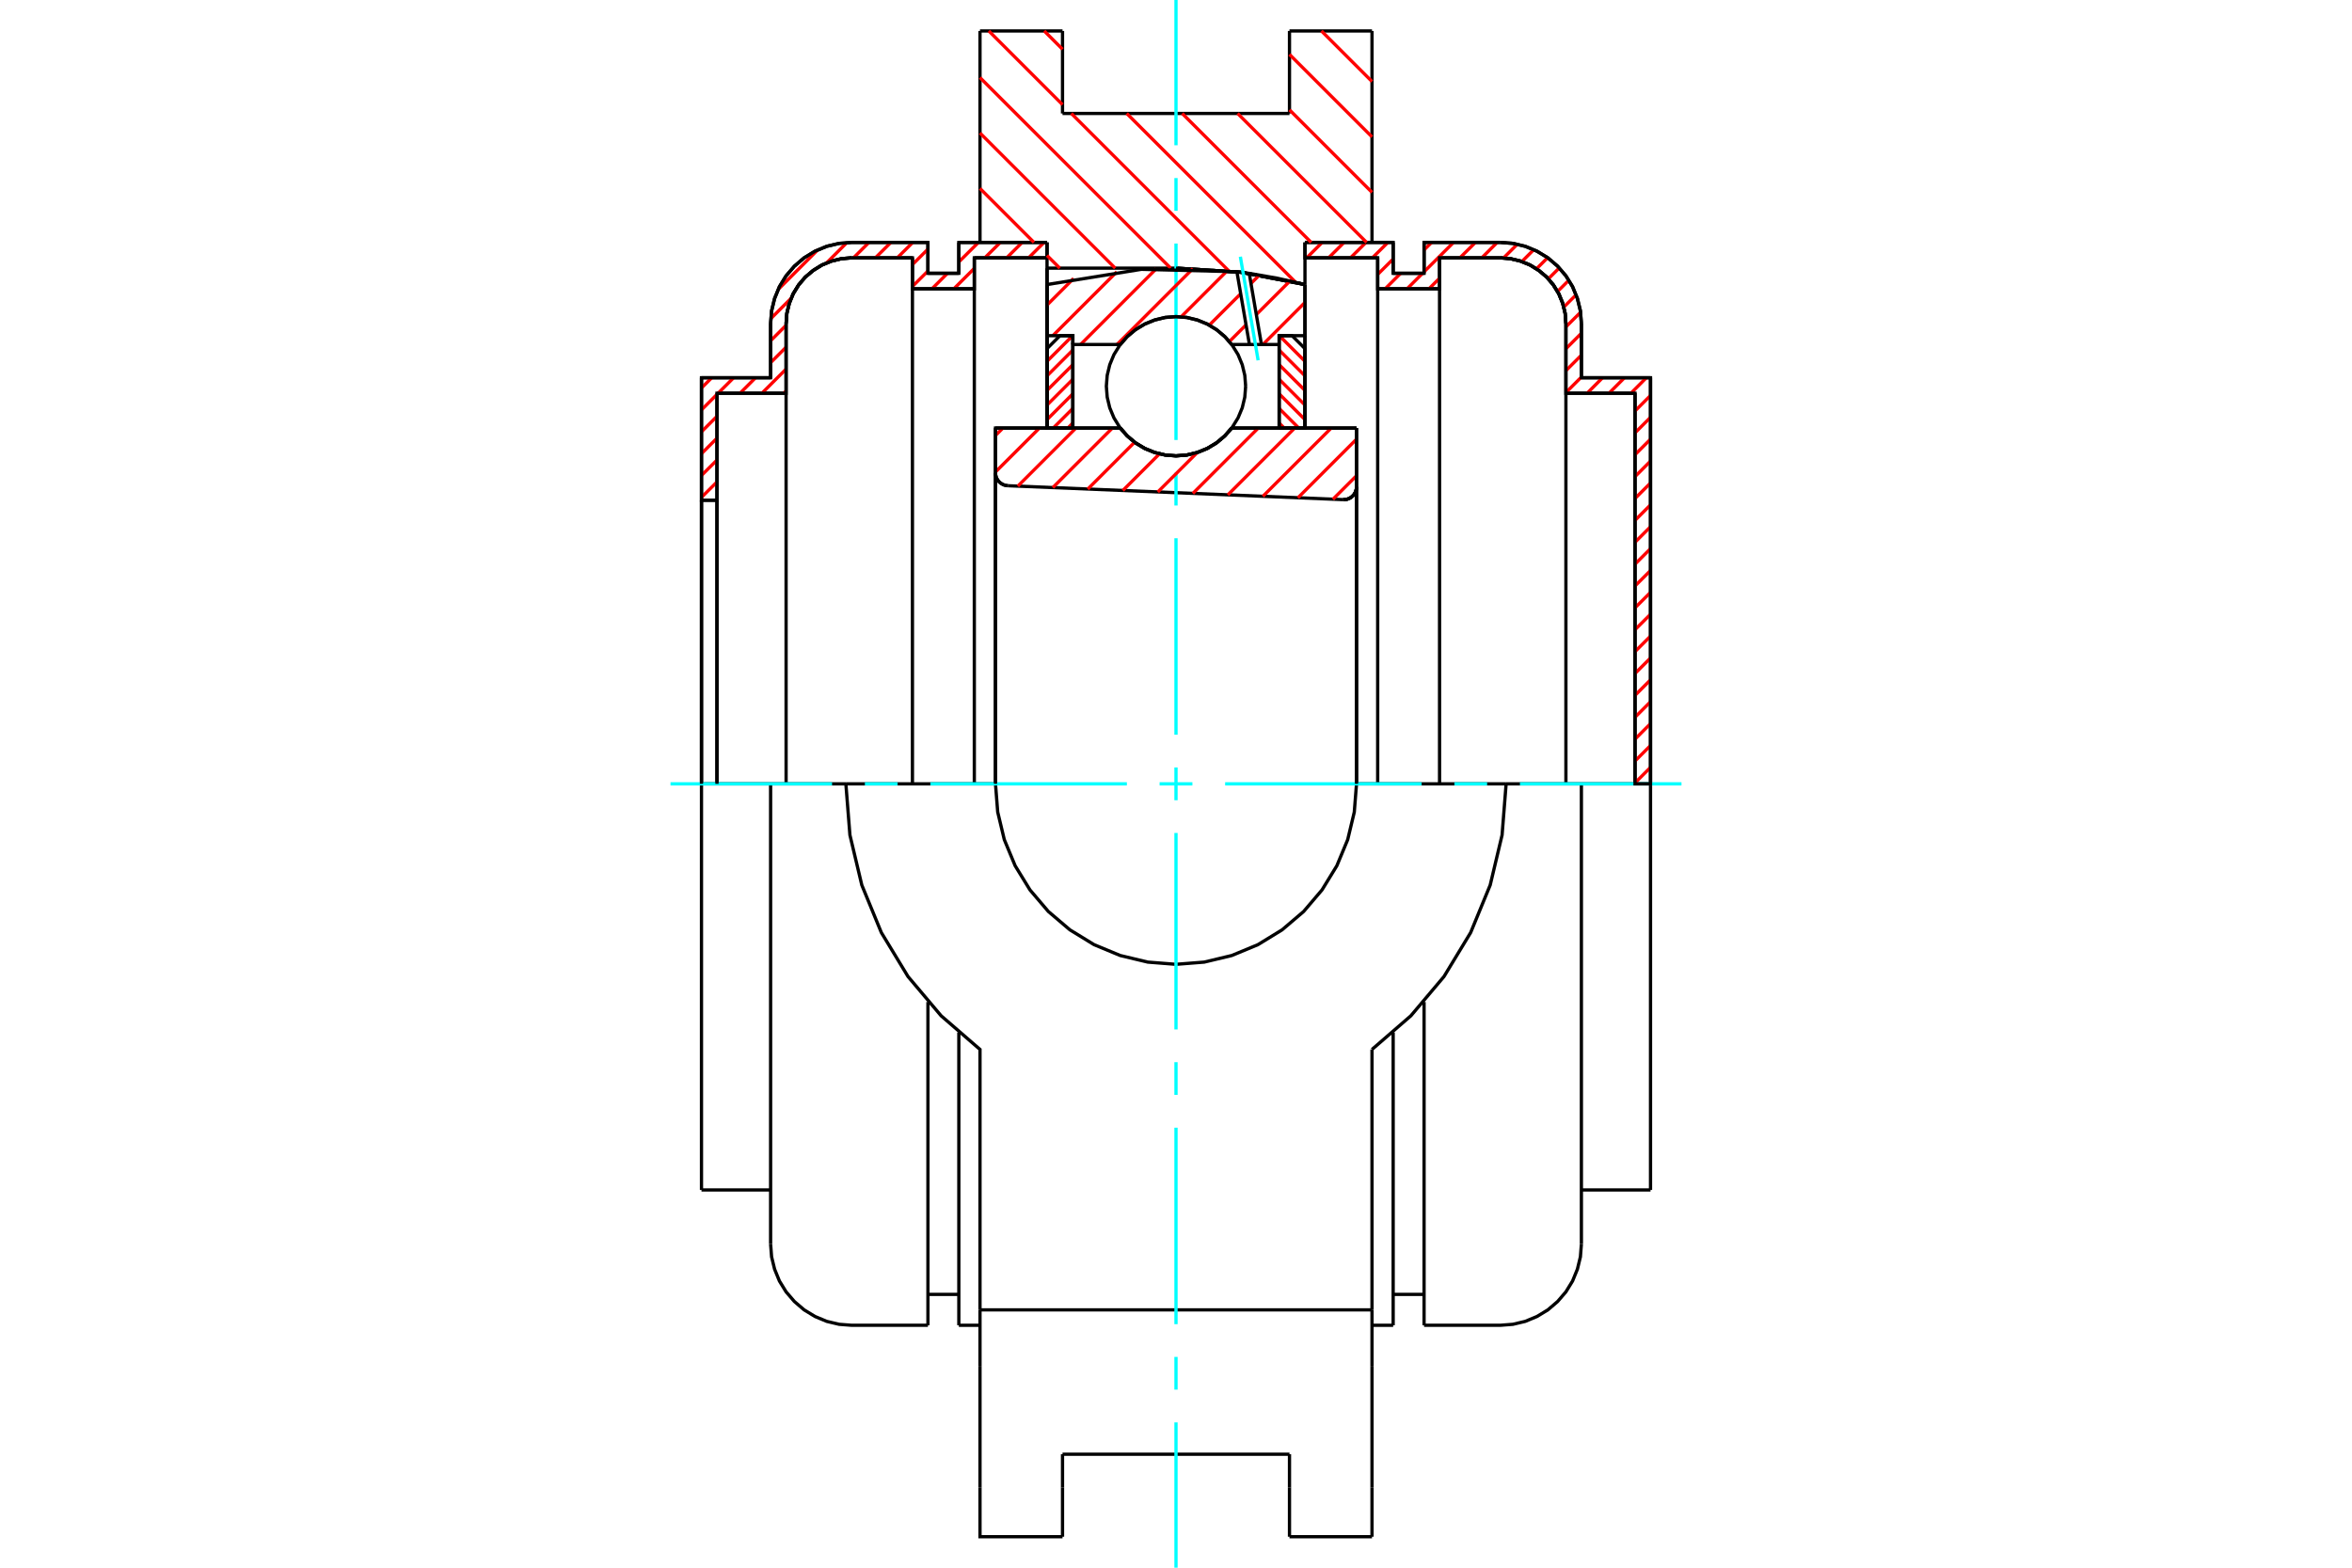 <?xml version="1.0" standalone="no"?>
<!DOCTYPE svg PUBLIC "-//W3C//DTD SVG 1.1//EN"
	"http://www.w3.org/Graphics/SVG/1.1/DTD/svg11.dtd">
<svg xmlns="http://www.w3.org/2000/svg" height="100%" width="100%" viewBox="0 0 36000 24000">
	<rect x="-1800" y="-1200" width="39600" height="26400" style="fill:#FFF"/>
	<g style="fill:none; fill-rule:evenodd" transform="matrix(1 0 0 1 0 0)">
		<g style="fill:none; stroke:#000; stroke-width:50; shape-rendering:geometricPrecision">
			<polyline points="20558,7649 20589,7648 20620,7642 20650,7631 20678,7615 20702,7595 20724,7571 20741,7544 20753,7515 20761,7484 20763,7452"/>
			<line x1="20763" y1="6553" x2="20763" y2="7452"/>
			<line x1="18853" y1="6553" x2="20763" y2="6553"/>
			<polyline points="17147,6553 17256,6676 17382,6782 17523,6866 17676,6928 17836,6966 18000,6979 18164,6966 18324,6928 18477,6866 18618,6782 18744,6676 18853,6553"/>
			<line x1="15237" y1="6553" x2="17147" y2="6553"/>
			<line x1="15237" y1="7238" x2="15237" y2="6553"/>
			<polyline points="15237,7238 15239,7268 15246,7298 15257,7326 15273,7352 15292,7375 15314,7395 15340,7411 15367,7424 15396,7432 15426,7436"/>
			<line x1="20558" y1="7649" x2="15426" y2="7436"/>
			<line x1="20763" y1="7452" x2="20763" y2="12000"/>
			<line x1="15237" y1="7238" x2="15237" y2="12000"/>
			<polyline points="20558,7649 20589,7648 20620,7642 20650,7631 20678,7615 20702,7595 20724,7571 20741,7544 20753,7515 20761,7484 20763,7452"/>
			<line x1="21000" y1="474" x2="21000" y2="3711"/>
			<line x1="19737" y1="474" x2="21000" y2="474"/>
			<line x1="19737" y1="1737" x2="19737" y2="474"/>
			<line x1="16263" y1="1737" x2="19737" y2="1737"/>
			<line x1="16263" y1="474" x2="16263" y2="1737"/>
			<line x1="15000" y1="474" x2="16263" y2="474"/>
			<line x1="15000" y1="3711" x2="15000" y2="474"/>
			<line x1="16026" y1="4105" x2="16026" y2="3711"/>
			<line x1="18000" y1="4105" x2="16026" y2="4105"/>
			<polyline points="19974,4356 18995,4168 18000,4105"/>
			<line x1="19974" y1="3711" x2="19974" y2="4356"/>
			<line x1="23053" y1="12000" x2="20763" y2="12000"/>
			<line x1="15237" y1="12000" x2="12947" y2="12000"/>
			<polyline points="15237,12000 15271,12432 15372,12854 15538,13254 15765,13624 16046,13954 16376,14235 16746,14462 17146,14628 17568,14729 18000,14763 18432,14729 18854,14628 19254,14462 19624,14235 19954,13954 20235,13624 20462,13254 20628,12854 20729,12432 20763,12000"/>
			<polyline points="12947,12000 13009,12784 13191,13550 13490,14277 13898,14950 14405,15551 15000,16066 15000,20053"/>
			<line x1="21000" y1="20053" x2="15000" y2="20053"/>
			<line x1="21000" y1="16066" x2="21000" y2="20053"/>
			<polyline points="21000,16066 21595,15551 22102,14950 22510,14277 22809,13550 22991,12784 23053,12000"/>
			<line x1="21000" y1="20921" x2="21000" y2="20053"/>
			<line x1="21000" y1="22776" x2="21000" y2="20921"/>
			<line x1="21000" y1="23526" x2="21000" y2="22776"/>
			<line x1="19974" y1="4356" x2="19974" y2="6548"/>
			<line x1="16026" y1="6553" x2="16026" y2="4105"/>
			<line x1="16263" y1="22776" x2="16263" y2="22263"/>
			<line x1="16263" y1="23526" x2="16263" y2="22776"/>
			<line x1="16263" y1="22263" x2="19737" y2="22263"/>
			<line x1="19737" y1="22776" x2="19737" y2="23526"/>
			<line x1="19737" y1="22263" x2="19737" y2="22776"/>
			<line x1="15000" y1="20921" x2="15000" y2="22776"/>
			<line x1="19737" y1="23526" x2="21000" y2="23526"/>
			<polyline points="15000,22776 15000,23526 16263,23526"/>
			<line x1="15000" y1="20921" x2="15000" y2="20053"/>
			<polyline points="19974,4356 18995,4168 18000,4105"/>
			<line x1="11795" y1="12000" x2="10737" y2="12000"/>
			<line x1="12947" y1="12000" x2="11795" y2="12000"/>
			<line x1="10974" y1="7658" x2="10737" y2="7658"/>
			<line x1="10974" y1="6020" x2="10974" y2="7658"/>
			<line x1="12032" y1="6020" x2="10974" y2="6020"/>
			<line x1="12032" y1="4954" x2="12032" y2="6020"/>
			<polyline points="13038,3947 12881,3960 12727,3997 12581,4057 12447,4140 12326,4242 12224,4362 12141,4497 12081,4643 12044,4796 12032,4954"/>
			<line x1="13966" y1="3947" x2="13038" y2="3947"/>
			<line x1="13966" y1="4421" x2="13966" y2="3947"/>
			<line x1="14913" y1="4421" x2="13966" y2="4421"/>
			<line x1="14913" y1="3947" x2="14913" y2="4421"/>
			<line x1="16026" y1="3947" x2="14913" y2="3947"/>
			<line x1="14676" y1="3711" x2="16026" y2="3711"/>
			<line x1="14676" y1="4184" x2="14676" y2="3711"/>
			<line x1="14203" y1="4184" x2="14676" y2="4184"/>
			<line x1="14203" y1="3711" x2="14203" y2="4184"/>
			<line x1="13038" y1="3711" x2="14203" y2="3711"/>
			<polyline points="13038,3711 12844,3726 12654,3771 12474,3846 12307,3948 12159,4075 12032,4223 11930,4389 11856,4570 11810,4759 11795,4954"/>
			<line x1="11795" y1="5783" x2="11795" y2="4954"/>
			<line x1="10737" y1="5783" x2="11795" y2="5783"/>
			<line x1="10737" y1="7658" x2="10737" y2="5783"/>
			<line x1="10737" y1="18217" x2="10737" y2="12000"/>
			<line x1="11795" y1="19046" x2="11795" y2="12000"/>
			<line x1="16026" y1="4105" x2="16026" y2="6553"/>
			<line x1="14203" y1="20289" x2="14203" y2="15340"/>
			<line x1="14676" y1="20289" x2="14676" y2="15806"/>
			<line x1="10737" y1="7658" x2="10737" y2="12000"/>
			<line x1="10974" y1="7658" x2="10974" y2="12000"/>
			<line x1="12032" y1="6020" x2="12032" y2="12000"/>
			<line x1="13966" y1="4421" x2="13966" y2="12000"/>
			<line x1="14913" y1="4421" x2="14913" y2="12000"/>
			<line x1="10737" y1="18217" x2="11795" y2="18217"/>
			<polyline points="11795,19046 11810,19241 11856,19430 11930,19611 12032,19777 12159,19925 12307,20052 12474,20154 12654,20229 12844,20274 13038,20289 14203,20289"/>
			<line x1="14676" y1="20289" x2="15000" y2="20289"/>
			<line x1="14203" y1="19816" x2="14676" y2="19816"/>
			<polyline points="13038,3947 12881,3960 12727,3997 12581,4057 12447,4140 12326,4242 12224,4362 12141,4497 12081,4643 12044,4796 12032,4954"/>
			<line x1="25026" y1="12000" x2="25026" y2="6020"/>
			<line x1="25263" y1="5783" x2="25263" y2="12000"/>
			<line x1="24205" y1="5783" x2="25263" y2="5783"/>
			<line x1="24205" y1="4954" x2="24205" y2="5783"/>
			<polyline points="24205,4954 24190,4759 24144,4570 24070,4389 23968,4223 23841,4075 23693,3948 23526,3846 23346,3771 23156,3726 22962,3711"/>
			<line x1="21797" y1="3711" x2="22962" y2="3711"/>
			<line x1="21797" y1="4184" x2="21797" y2="3711"/>
			<line x1="21324" y1="4184" x2="21797" y2="4184"/>
			<line x1="21324" y1="3711" x2="21324" y2="4184"/>
			<line x1="19974" y1="3711" x2="21324" y2="3711"/>
			<line x1="21087" y1="3947" x2="19974" y2="3947"/>
			<line x1="21087" y1="4421" x2="21087" y2="3947"/>
			<line x1="22034" y1="4421" x2="21087" y2="4421"/>
			<line x1="22034" y1="3947" x2="22034" y2="4421"/>
			<line x1="22962" y1="3947" x2="22034" y2="3947"/>
			<polyline points="23968,4954 23956,4796 23919,4643 23859,4497 23776,4362 23674,4242 23553,4140 23419,4057 23273,3997 23119,3960 22962,3947"/>
			<line x1="23968" y1="6020" x2="23968" y2="4954"/>
			<line x1="25026" y1="6020" x2="23968" y2="6020"/>
			<line x1="24205" y1="12000" x2="23053" y2="12000"/>
			<line x1="25263" y1="12000" x2="24205" y2="12000"/>
			<line x1="23968" y1="12000" x2="23968" y2="6020"/>
			<line x1="22034" y1="12000" x2="22034" y2="4421"/>
			<line x1="21087" y1="12000" x2="21087" y2="4421"/>
			<line x1="21324" y1="15806" x2="21324" y2="20289"/>
			<line x1="21797" y1="15340" x2="21797" y2="20289"/>
			<line x1="24205" y1="12000" x2="24205" y2="19046"/>
			<line x1="25263" y1="12000" x2="25263" y2="18217"/>
			<polyline points="23968,4954 23956,4796 23919,4643 23859,4497 23776,4362 23674,4242 23553,4140 23419,4057 23273,3997 23119,3960 22962,3947"/>
			<line x1="21324" y1="19816" x2="21797" y2="19816"/>
			<polyline points="21797,20289 22962,20289 23156,20274 23346,20229 23526,20154 23693,20052 23841,19925 23968,19777 24070,19611 24144,19430 24190,19241 24205,19046"/>
			<line x1="24205" y1="18217" x2="25263" y2="18217"/>
			<line x1="21000" y1="20289" x2="21324" y2="20289"/>
		</g>
		<g style="fill:none; stroke:#0FF; stroke-width:50; shape-rendering:geometricPrecision">
			<line x1="10263" y1="12000" x2="12736" y2="12000"/>
			<line x1="13238" y1="12000" x2="13739" y2="12000"/>
			<line x1="14240" y1="12000" x2="17248" y2="12000"/>
			<line x1="17749" y1="12000" x2="18251" y2="12000"/>
			<line x1="18752" y1="12000" x2="21760" y2="12000"/>
			<line x1="22261" y1="12000" x2="22762" y2="12000"/>
			<line x1="23264" y1="12000" x2="25737" y2="12000"/>
			<line x1="18000" y1="24000" x2="18000" y2="21776"/>
			<line x1="18000" y1="21274" x2="18000" y2="20773"/>
			<line x1="18000" y1="20272" x2="18000" y2="17264"/>
			<line x1="18000" y1="16762" x2="18000" y2="16261"/>
			<line x1="18000" y1="15760" x2="18000" y2="12752"/>
			<line x1="18000" y1="12251" x2="18000" y2="11749"/>
			<line x1="18000" y1="11248" x2="18000" y2="8240"/>
			<line x1="18000" y1="7739" x2="18000" y2="7238"/>
			<line x1="18000" y1="6736" x2="18000" y2="3728"/>
			<line x1="18000" y1="3227" x2="18000" y2="2726"/>
			<line x1="18000" y1="2224" x2="18000" y2="0"/>
		</g>
		<g style="fill:none; stroke:#F00; stroke-width:50; shape-rendering:geometricPrecision">
			<line x1="25263" y1="11748" x2="25026" y2="11985"/>
			<line x1="25263" y1="11413" x2="25026" y2="11650"/>
			<line x1="25263" y1="11078" x2="25026" y2="11315"/>
			<line x1="25263" y1="10743" x2="25026" y2="10980"/>
			<line x1="25263" y1="10408" x2="25026" y2="10645"/>
			<line x1="25263" y1="10073" x2="25026" y2="10310"/>
			<line x1="25263" y1="9738" x2="25026" y2="9975"/>
			<line x1="25263" y1="9404" x2="25026" y2="9640"/>
			<line x1="25263" y1="9069" x2="25026" y2="9305"/>
			<line x1="25263" y1="8734" x2="25026" y2="8970"/>
			<line x1="25263" y1="8399" x2="25026" y2="8636"/>
			<line x1="25263" y1="8064" x2="25026" y2="8301"/>
			<line x1="25263" y1="7729" x2="25026" y2="7966"/>
			<line x1="25263" y1="7394" x2="25026" y2="7631"/>
			<line x1="25263" y1="7059" x2="25026" y2="7296"/>
			<line x1="25263" y1="6724" x2="25026" y2="6961"/>
			<line x1="25263" y1="6389" x2="25026" y2="6626"/>
			<line x1="25263" y1="6054" x2="25026" y2="6291"/>
			<line x1="25199" y1="5783" x2="24963" y2="6020"/>
			<line x1="24864" y1="5783" x2="24628" y2="6020"/>
			<line x1="24529" y1="5783" x2="24293" y2="6020"/>
			<line x1="24205" y1="5772" x2="23968" y2="6009"/>
			<line x1="24205" y1="5437" x2="23968" y2="5674"/>
			<line x1="24205" y1="5102" x2="23968" y2="5339"/>
			<line x1="24193" y1="4780" x2="23968" y2="5004"/>
			<line x1="24124" y1="4513" x2="23936" y2="4701"/>
			<line x1="24013" y1="4290" x2="23840" y2="4463"/>
			<line x1="23867" y1="4101" x2="23699" y2="4269"/>
			<line x1="23688" y1="3945" x2="23518" y2="4115"/>
			<line x1="23476" y1="3822" x2="23294" y2="4004"/>
			<line x1="23224" y1="3739" x2="23014" y2="3949"/>
			<line x1="22917" y1="3711" x2="22681" y2="3947"/>
			<line x1="22583" y1="3711" x2="22346" y2="3947"/>
			<line x1="22034" y1="4259" x2="21872" y2="4421"/>
			<line x1="22248" y1="3711" x2="21797" y2="4161"/>
			<line x1="21774" y1="4184" x2="21537" y2="4421"/>
			<line x1="21913" y1="3711" x2="21797" y2="3826"/>
			<line x1="21439" y1="4184" x2="21202" y2="4421"/>
			<line x1="21324" y1="3965" x2="21087" y2="4201"/>
			<line x1="21243" y1="3711" x2="21006" y2="3947"/>
			<line x1="20908" y1="3711" x2="20671" y2="3947"/>
			<line x1="20573" y1="3711" x2="20336" y2="3947"/>
			<line x1="20238" y1="3711" x2="20001" y2="3947"/>
		</g>
		<g style="fill:none; stroke:#000; stroke-width:50; shape-rendering:geometricPrecision">
			<polyline points="19974,3711 21324,3711 21324,4184 21797,4184 21797,3711 22962,3711"/>
			<polyline points="24205,4954 24190,4759 24144,4570 24070,4389 23968,4223 23841,4075 23693,3948 23526,3846 23346,3771 23156,3726 22962,3711"/>
			<polyline points="24205,4954 24205,5783 25263,5783 25263,12000 25026,12000 25026,6020 23968,6020 23968,4954 23956,4796 23919,4643 23859,4497 23776,4362 23674,4242 23553,4140 23419,4057 23273,3997 23119,3960 22962,3947 22034,3947 22034,4421 21087,4421 21087,3947 19974,3947 19974,3711"/>
		</g>
		<g style="fill:none; stroke:#F00; stroke-width:50; shape-rendering:geometricPrecision">
			<line x1="15981" y1="3711" x2="15744" y2="3947"/>
			<line x1="15646" y1="3711" x2="15409" y2="3947"/>
			<line x1="15311" y1="3711" x2="15074" y2="3947"/>
			<line x1="14913" y1="4108" x2="14600" y2="4421"/>
			<line x1="14976" y1="3711" x2="14676" y2="4010"/>
			<line x1="14502" y1="4184" x2="14265" y2="4421"/>
			<line x1="14203" y1="4149" x2="13966" y2="4385"/>
			<line x1="10974" y1="7378" x2="10737" y2="7614"/>
			<line x1="14203" y1="3814" x2="13966" y2="4051"/>
			<line x1="12032" y1="5985" x2="11997" y2="6020"/>
			<line x1="10974" y1="7043" x2="10737" y2="7279"/>
			<line x1="13971" y1="3711" x2="13734" y2="3947"/>
			<line x1="12032" y1="5650" x2="11662" y2="6020"/>
			<line x1="10974" y1="6708" x2="10737" y2="6945"/>
			<line x1="13636" y1="3711" x2="13399" y2="3947"/>
			<line x1="12032" y1="5315" x2="11795" y2="5552"/>
			<line x1="11564" y1="5783" x2="11327" y2="6020"/>
			<line x1="10974" y1="6373" x2="10737" y2="6610"/>
			<line x1="13301" y1="3711" x2="13064" y2="3947"/>
			<line x1="12032" y1="4980" x2="11795" y2="5217"/>
			<line x1="11229" y1="5783" x2="10992" y2="6020"/>
			<line x1="10974" y1="6038" x2="10737" y2="6275"/>
			<line x1="12964" y1="3713" x2="12652" y2="4025"/>
			<line x1="12109" y1="4567" x2="11797" y2="4879"/>
			<line x1="10894" y1="5783" x2="10737" y2="5940"/>
			<line x1="12516" y1="3826" x2="11910" y2="4432"/>
		</g>
		<g style="fill:none; stroke:#000; stroke-width:50; shape-rendering:geometricPrecision">
			<polyline points="16026,3711 14676,3711 14676,4184 14203,4184 14203,3711 13038,3711 12844,3726 12654,3771 12474,3846 12307,3948 12159,4075 12032,4223 11930,4389 11856,4570 11810,4759 11795,4954 11795,5783 10737,5783 10737,7658 10974,7658 10974,6020 12032,6020 12032,4954"/>
			<polyline points="13038,3947 12881,3960 12727,3997 12581,4057 12447,4140 12326,4242 12224,4362 12141,4497 12081,4643 12044,4796 12032,4954"/>
			<polyline points="13038,3947 13966,3947 13966,4421 14913,4421 14913,3947 16026,3947 16026,3711"/>
			<line x1="10737" y1="12000" x2="10737" y2="7658"/>
			<line x1="10974" y1="7658" x2="10974" y2="12000"/>
		</g>
		<g style="fill:none; stroke:#F00; stroke-width:50; shape-rendering:geometricPrecision">
			<line x1="20226" y1="474" x2="21000" y2="1248"/>
			<line x1="19737" y1="833" x2="21000" y2="2096"/>
			<line x1="19737" y1="1682" x2="21000" y2="2945"/>
			<line x1="18943" y1="1737" x2="20917" y2="3711"/>
			<line x1="18095" y1="1737" x2="20069" y2="3711"/>
			<line x1="15983" y1="474" x2="16263" y2="754"/>
			<line x1="17246" y1="1737" x2="19834" y2="4325"/>
			<line x1="15135" y1="474" x2="16263" y2="1602"/>
			<line x1="16398" y1="1737" x2="18812" y2="4151"/>
			<line x1="15000" y1="1188" x2="17918" y2="4105"/>
			<line x1="15000" y1="2036" x2="17069" y2="4105"/>
			<line x1="15000" y1="2885" x2="15826" y2="3711"/>
			<line x1="16026" y1="3911" x2="16221" y2="4105"/>
		</g>
		<g style="fill:none; stroke:#000; stroke-width:50; shape-rendering:geometricPrecision">
			<polyline points="19974,4356 18995,4168 18000,4105"/>
		</g>
		<g style="fill:none; stroke:#F00; stroke-width:50; shape-rendering:geometricPrecision">
			<line x1="16418" y1="5139" x2="16026" y2="5531"/>
			<line x1="16421" y1="5359" x2="16026" y2="5754"/>
			<line x1="16421" y1="5583" x2="16026" y2="5977"/>
			<line x1="16421" y1="5806" x2="16026" y2="6201"/>
			<line x1="16421" y1="6029" x2="16026" y2="6424"/>
			<line x1="16421" y1="6253" x2="16121" y2="6553"/>
			<line x1="16421" y1="6476" x2="16344" y2="6553"/>
		</g>
		<g style="fill:none; stroke:#000; stroke-width:50; shape-rendering:geometricPrecision">
			<polyline points="16421,6553 16421,5139 16224,5139 16026,5337 16026,6553 16421,6553"/>
		</g>
		<g style="fill:none; stroke:#F00; stroke-width:50; shape-rendering:geometricPrecision">
			<line x1="19582" y1="5139" x2="19974" y2="5531"/>
			<line x1="19579" y1="5359" x2="19974" y2="5754"/>
			<line x1="19579" y1="5583" x2="19974" y2="5977"/>
			<line x1="19579" y1="5806" x2="19974" y2="6201"/>
			<line x1="19579" y1="6029" x2="19974" y2="6424"/>
			<line x1="19579" y1="6253" x2="19879" y2="6553"/>
			<line x1="19579" y1="6476" x2="19656" y2="6553"/>
		</g>
		<g style="fill:none; stroke:#000; stroke-width:50; shape-rendering:geometricPrecision">
			<polyline points="19579,6553 19579,5139 19776,5139 19974,5337 19974,6553 19579,6553"/>
			<polyline points="19066,5913 19053,5746 19014,5584 18950,5429 18862,5287 18754,5160 18626,5051 18484,4964 18329,4900 18167,4860 18000,4847 17833,4860 17671,4900 17516,4964 17374,5051 17246,5160 17138,5287 17050,5429 16986,5584 16947,5746 16934,5913 16947,6080 16986,6243 17050,6397 17138,6540 17246,6667 17374,6775 17516,6863 17671,6927 17833,6966 18000,6979 18167,6966 18329,6927 18484,6863 18626,6775 18754,6667 18862,6540 18950,6397 19014,6243 19053,6080 19066,5913"/>
		</g>
		<g style="fill:none; stroke:#F00; stroke-width:50; shape-rendering:geometricPrecision">
			<line x1="19974" y1="4630" x2="19330" y2="5274"/>
			<line x1="19742" y1="4304" x2="19229" y2="4816"/>
			<line x1="19072" y1="4973" x2="18817" y2="5229"/>
			<line x1="19276" y1="4211" x2="19147" y2="4340"/>
			<line x1="18990" y1="4497" x2="18510" y2="4977"/>
			<line x1="18782" y1="4147" x2="18078" y2="4851"/>
			<line x1="18258" y1="4113" x2="17097" y2="5274"/>
			<line x1="17697" y1="4115" x2="16539" y2="5274"/>
			<line x1="17094" y1="4161" x2="16115" y2="5139"/>
			<line x1="16433" y1="4263" x2="16026" y2="4670"/>
		</g>
		<g style="fill:none; stroke:#000; stroke-width:50; shape-rendering:geometricPrecision">
			<polyline points="16026,6553 16026,5139 16026,4356"/>
			<polyline points="18932,4160 17470,4123 16026,4356"/>
			<polyline points="19121,4185 19026,4172 18932,4160"/>
			<polyline points="19974,4356 19550,4259 19121,4185"/>
			<polyline points="19974,4356 19974,5139 19579,5139 19579,5274 19579,6553"/>
			<polyline points="19579,5274 19308,5274 19124,5274 18853,5274 18744,5150 18618,5045 18477,4960 18324,4898 18164,4860 18000,4847 17836,4860 17676,4898 17523,4960 17382,5045 17256,5150 17147,5274 16421,5274 16421,6553"/>
			<polyline points="16421,5274 16421,5139 16026,5139"/>
			<line x1="19974" y1="5139" x2="19974" y2="6553"/>
		</g>
		<g style="fill:none; stroke:#0FF; stroke-width:50; shape-rendering:geometricPrecision">
			<line x1="19257" y1="5516" x2="18985" y2="3930"/>
		</g>
		<g style="fill:none; stroke:#000; stroke-width:50; shape-rendering:geometricPrecision">
			<line x1="19124" y1="5274" x2="18932" y2="4160"/>
			<line x1="19308" y1="5274" x2="19121" y2="4185"/>
		</g>
		<g style="fill:none; stroke:#F00; stroke-width:50; shape-rendering:geometricPrecision">
			<line x1="20763" y1="7282" x2="20402" y2="7643"/>
			<line x1="20763" y1="6723" x2="19866" y2="7621"/>
			<line x1="20376" y1="6553" x2="19330" y2="7598"/>
			<line x1="19817" y1="6553" x2="18794" y2="7576"/>
			<line x1="19259" y1="6553" x2="18258" y2="7554"/>
			<line x1="18326" y1="6927" x2="17722" y2="7531"/>
			<line x1="17747" y1="6948" x2="17186" y2="7509"/>
			<line x1="17367" y1="6770" x2="16650" y2="7487"/>
			<line x1="17026" y1="6553" x2="16115" y2="7464"/>
			<line x1="16468" y1="6553" x2="15579" y2="7442"/>
			<line x1="15910" y1="6553" x2="15237" y2="7225"/>
			<line x1="15351" y1="6553" x2="15237" y2="6667"/>
		</g>
		<g style="fill:none; stroke:#000; stroke-width:50; shape-rendering:geometricPrecision">
			<polyline points="15237,7238 15239,7268 15246,7298 15257,7326 15273,7352 15292,7375 15314,7395 15340,7411 15367,7424 15396,7432 15426,7436"/>
			<polyline points="20558,7649 20589,7648 20620,7642 20650,7631 20678,7615 20702,7595 20724,7571 20741,7544 20753,7515 20761,7484 20763,7452"/>
			<polyline points="20763,6553 20368,6553 18853,6553"/>
			<polyline points="17147,6553 17256,6676 17382,6782 17523,6866 17676,6928 17836,6966 18000,6979 18164,6966 18324,6928 18477,6866 18618,6782 18744,6676 18853,6553"/>
			<polyline points="17147,6553 15632,6553 15237,6553 15237,12000"/>
			<line x1="20763" y1="12000" x2="20763" y2="6553"/>
		</g>
	</g>
</svg>
